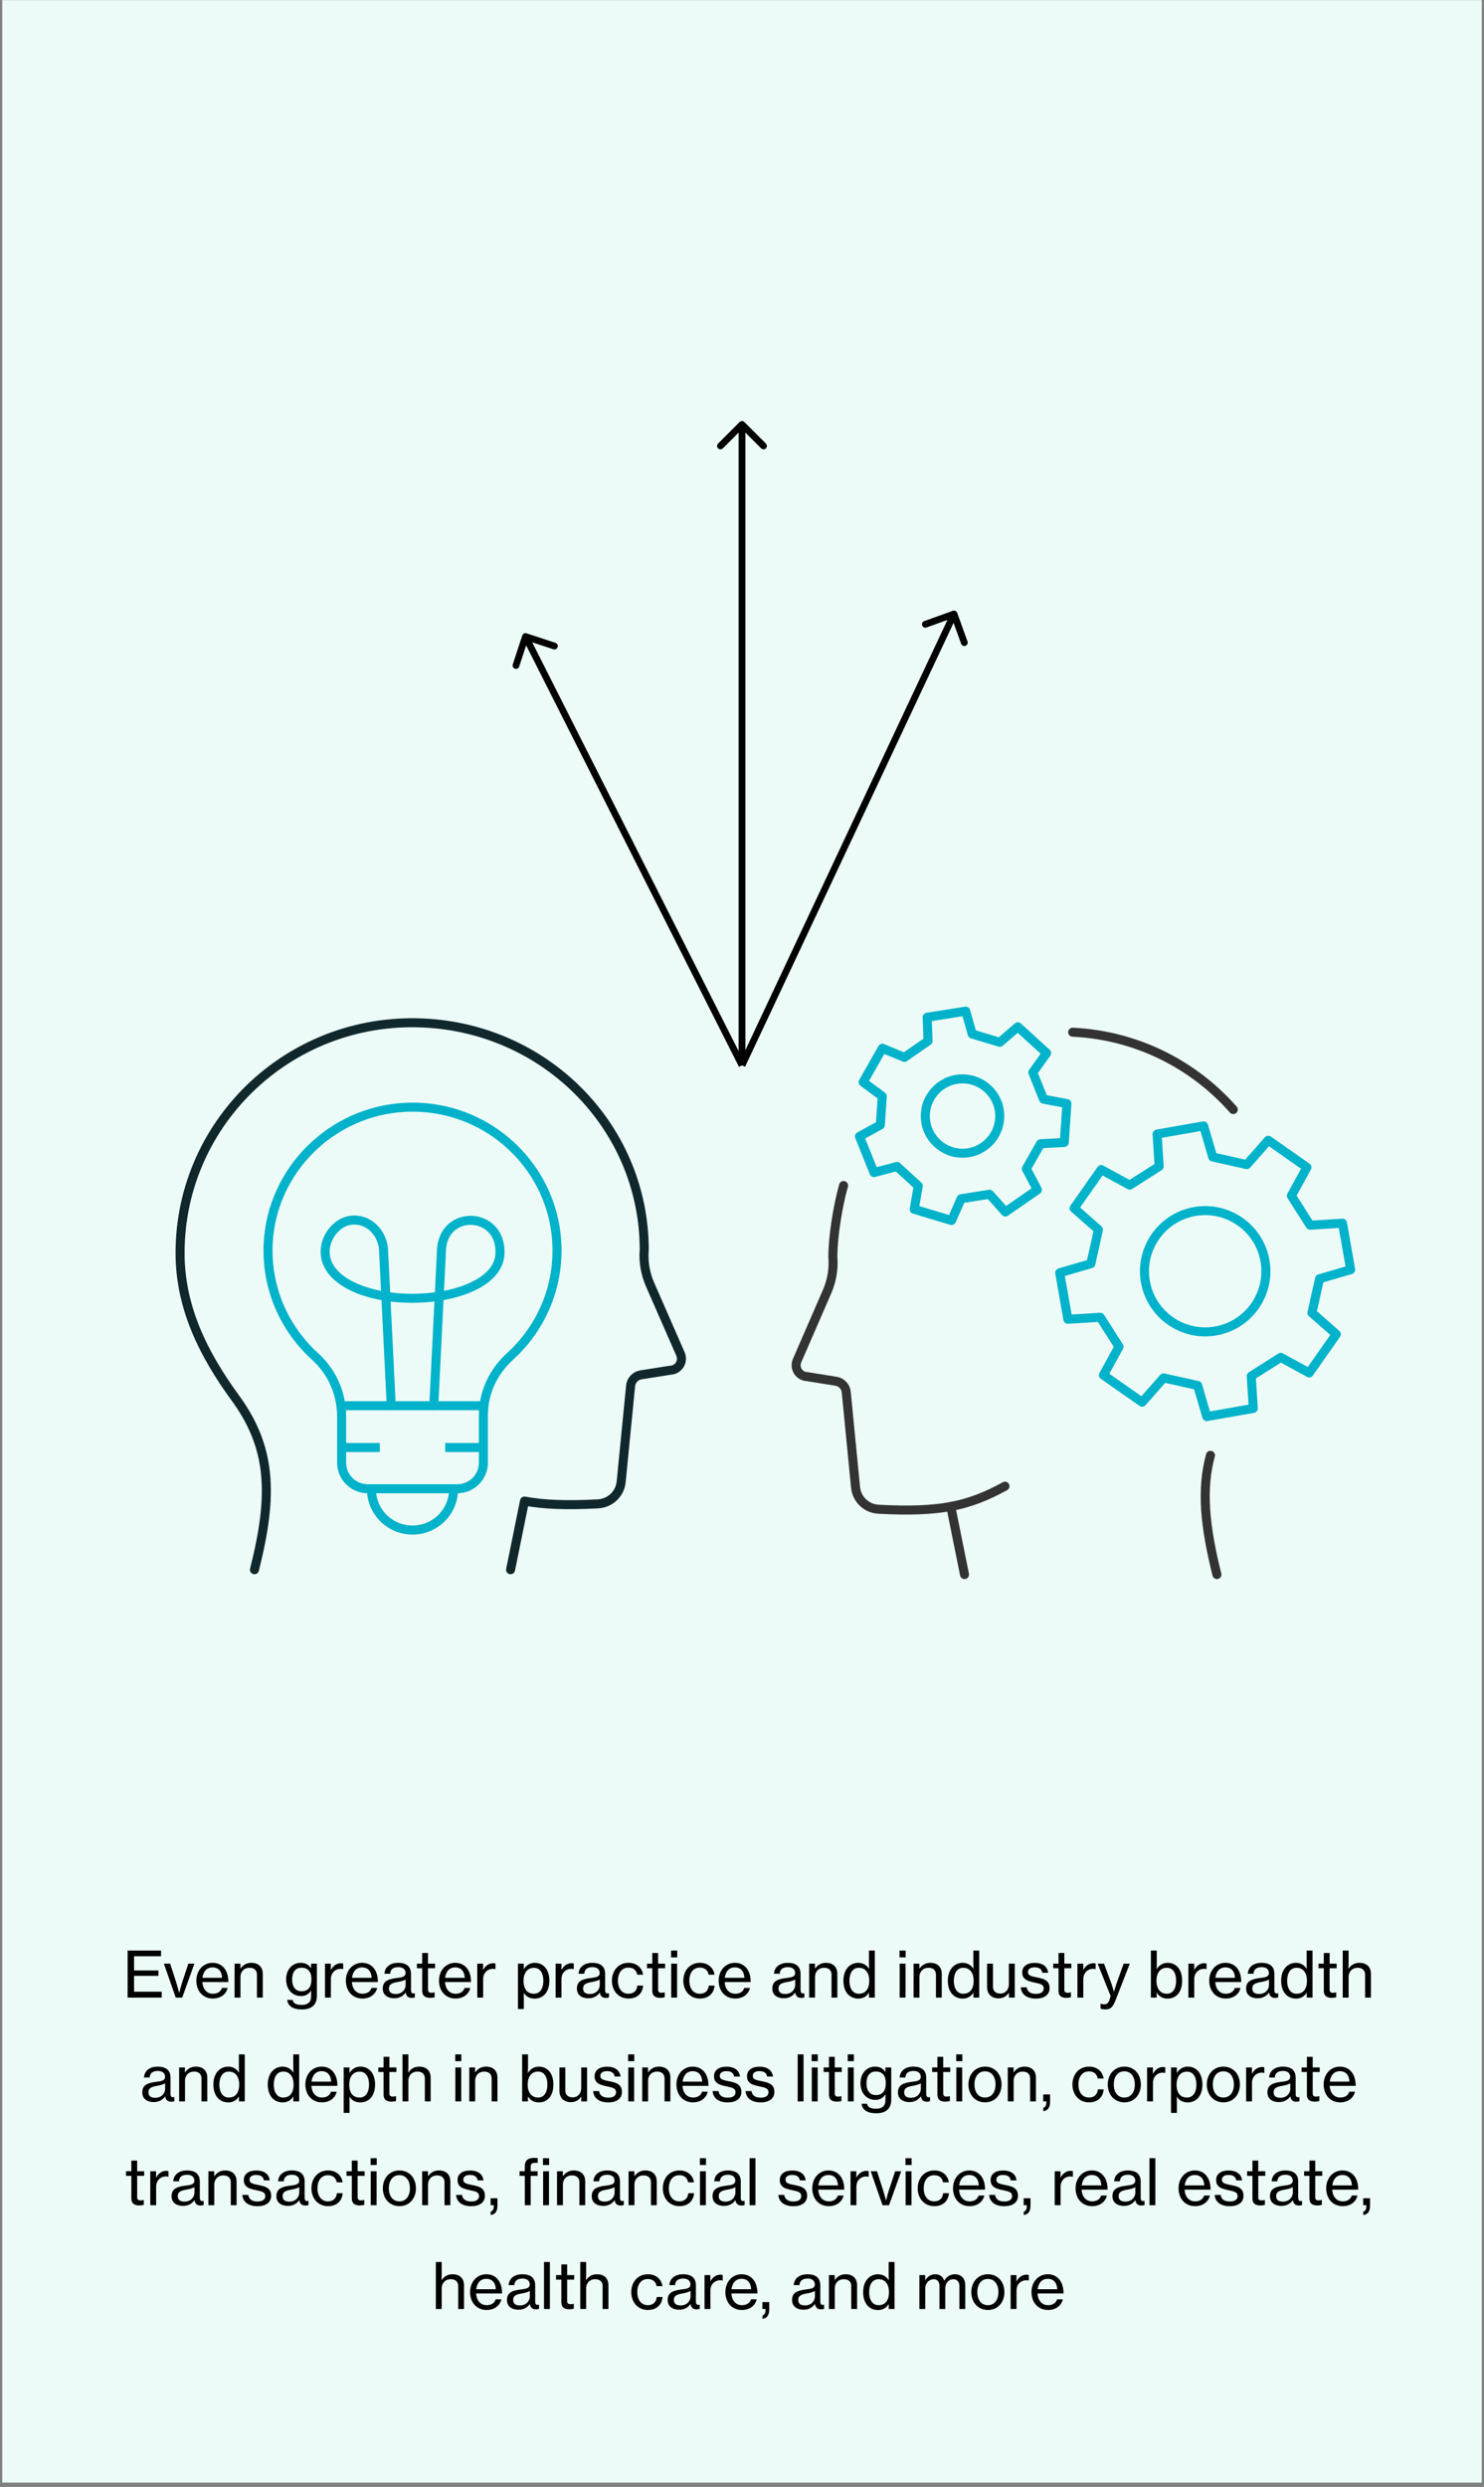 <svg width="329" height="551" viewBox="0 0 329 551" fill="none" xmlns="http://www.w3.org/2000/svg">
<rect x="0" y="0" width="329" height="551" fill="#808080" stroke="none"/>
<rect width="328" height="550" transform="translate(0.5 0.029)" fill="#ECFBF7"/>
<path d="M28.295 442.577V432.161H35.701V433.421H29.723V436.571H35.127V437.761H29.723V441.275H35.855V442.577H28.295ZM38.956 442.577L36.338 435.059H37.724L39.04 439.119C39.362 440.127 39.726 441.513 39.726 441.513H39.754C39.754 441.513 40.076 440.127 40.412 439.119L41.756 435.059H43.1L40.398 442.577H38.956ZM47.193 442.787C44.883 442.787 43.525 441.023 43.525 438.825C43.525 436.641 44.967 434.877 47.123 434.877C48.243 434.877 49.111 435.311 49.699 436.039C50.315 436.781 50.623 437.859 50.623 439.133H44.855C44.953 440.603 45.751 441.723 47.207 441.723C48.243 441.723 48.957 441.233 49.195 440.435H50.469C50.133 441.835 48.929 442.787 47.193 442.787ZM47.123 435.885C45.765 435.885 45.051 436.865 44.883 438.195H49.237C49.167 436.753 48.425 435.885 47.123 435.885ZM53.299 435.059V436.123H53.341C53.887 435.367 54.629 434.877 55.721 434.877C57.289 434.877 58.255 435.759 58.255 437.327V442.577H56.967V437.481C56.967 436.515 56.337 435.969 55.315 435.969C54.153 435.969 53.313 436.795 53.313 437.999V442.577H52.011V435.059H53.299ZM66.906 445.209C64.932 445.209 63.812 444.425 63.672 443.095H64.89C65.002 443.879 65.758 444.201 66.878 444.201C68.222 444.201 68.964 443.599 68.964 442.325V442.115C68.964 441.681 68.978 441.275 68.992 441.037H68.964C68.446 441.779 67.788 442.241 66.724 442.241C64.806 442.241 63.434 440.743 63.434 438.559C63.434 436.249 64.89 434.877 66.654 434.877C67.732 434.877 68.46 435.297 68.936 436.053H68.964V435.059H70.252V442.269C70.252 443.263 69.916 444.005 69.342 444.495C68.754 444.985 67.914 445.209 66.906 445.209ZM66.85 441.177C68.488 441.177 69.048 440.029 69.048 438.503C69.048 436.921 68.334 435.955 66.836 435.955C65.464 435.955 64.764 436.991 64.764 438.573C64.764 440.169 65.492 441.177 66.85 441.177ZM73.342 435.059V436.417H73.384C73.846 435.549 74.616 434.961 75.61 434.961C75.82 434.961 75.946 434.989 76.086 435.045V436.277H76.044C75.862 436.221 75.736 436.207 75.512 436.207C74.35 436.207 73.356 437.075 73.356 438.489V442.577H72.054V435.059H73.342ZM80.347 442.787C78.037 442.787 76.68 441.023 76.68 438.825C76.68 436.641 78.121 434.877 80.278 434.877C81.397 434.877 82.266 435.311 82.853 436.039C83.469 436.781 83.778 437.859 83.778 439.133H78.01C78.108 440.603 78.906 441.723 80.362 441.723C81.397 441.723 82.112 441.233 82.35 440.435H83.624C83.287 441.835 82.084 442.787 80.347 442.787ZM80.278 435.885C78.919 435.885 78.206 436.865 78.037 438.195H82.391C82.322 436.753 81.579 435.885 80.278 435.885ZM87.406 442.731C85.978 442.731 84.858 442.031 84.858 440.589C84.858 438.839 86.145 438.461 88.091 438.223C89.198 438.097 89.912 437.915 89.912 437.145C89.912 436.333 89.338 435.829 88.302 435.829C87.112 435.829 86.537 436.389 86.496 437.285H85.236C85.291 436.011 86.257 434.877 88.287 434.877C89.001 434.877 89.632 435.003 90.108 435.283C90.737 435.661 91.115 436.319 91.115 437.327V440.841C91.115 441.443 91.255 441.765 91.913 441.625H91.969V442.535C91.787 442.591 91.578 442.647 91.269 442.647C90.472 442.647 90.079 442.269 89.939 441.471H89.925C89.45 442.129 88.68 442.731 87.406 442.731ZM87.728 441.779C89.225 441.779 89.925 440.673 89.925 439.805V438.573C89.547 438.811 88.889 438.993 88.273 439.105C87.041 439.315 86.23 439.539 86.23 440.575C86.23 441.541 86.972 441.779 87.728 441.779ZM92.428 436.067V435.059H93.604V432.693H94.892V435.059H96.446V436.067H94.892V440.813C94.892 441.359 95.186 441.513 95.662 441.513C95.886 441.513 96.18 441.457 96.32 441.415H96.362V442.507C96.012 442.591 95.648 442.633 95.312 442.633C94.304 442.619 93.604 442.213 93.604 441.107V436.067H92.428ZM100.992 442.787C98.682 442.787 97.324 441.023 97.324 438.825C97.324 436.641 98.766 434.877 100.922 434.877C102.042 434.877 102.91 435.311 103.498 436.039C104.114 436.781 104.422 437.859 104.422 439.133H98.654C98.752 440.603 99.55 441.723 101.006 441.723C102.042 441.723 102.756 441.233 102.994 440.435H104.268C103.932 441.835 102.728 442.787 100.992 442.787ZM100.922 435.885C99.564 435.885 98.85 436.865 98.682 438.195H103.036C102.966 436.753 102.224 435.885 100.922 435.885ZM107.098 435.059V436.417H107.14C107.602 435.549 108.372 434.961 109.366 434.961C109.576 434.961 109.702 434.989 109.842 435.045V436.277H109.8C109.618 436.221 109.492 436.207 109.268 436.207C108.106 436.207 107.112 437.075 107.112 438.489V442.577H105.81V435.059H107.098ZM114.834 445.125V435.059H116.122V436.235H116.164C116.724 435.381 117.48 434.877 118.558 434.877C120.476 434.877 121.792 436.361 121.792 438.839C121.792 441.247 120.546 442.801 118.516 442.801C117.494 442.801 116.668 442.381 116.15 441.583H116.108C116.122 441.849 116.136 442.269 116.136 442.843V445.125H114.834ZM118.376 441.723C119.762 441.723 120.462 440.505 120.462 438.867C120.462 437.215 119.776 435.983 118.39 435.983C116.794 435.983 116.066 437.271 116.066 438.867C116.066 440.449 116.71 441.723 118.376 441.723ZM124.461 435.059V436.417H124.503C124.965 435.549 125.735 434.961 126.729 434.961C126.939 434.961 127.065 434.989 127.205 435.045V436.277H127.163C126.981 436.221 126.855 436.207 126.631 436.207C125.469 436.207 124.475 437.075 124.475 438.489V442.577H123.173V435.059H124.461ZM130.445 442.731C129.017 442.731 127.897 442.031 127.897 440.589C127.897 438.839 129.185 438.461 131.131 438.223C132.237 438.097 132.951 437.915 132.951 437.145C132.951 436.333 132.377 435.829 131.341 435.829C130.151 435.829 129.577 436.389 129.535 437.285H128.275C128.331 436.011 129.297 434.877 131.327 434.877C132.041 434.877 132.671 435.003 133.147 435.283C133.777 435.661 134.155 436.319 134.155 437.327V440.841C134.155 441.443 134.295 441.765 134.953 441.625H135.009V442.535C134.827 442.591 134.617 442.647 134.309 442.647C133.511 442.647 133.119 442.269 132.979 441.471H132.965C132.489 442.129 131.719 442.731 130.445 442.731ZM130.767 441.779C132.265 441.779 132.965 440.673 132.965 439.805V438.573C132.587 438.811 131.929 438.993 131.313 439.105C130.081 439.315 129.269 439.539 129.269 440.575C129.269 441.541 130.011 441.779 130.767 441.779ZM139.328 442.787C137.074 442.787 135.66 441.023 135.66 438.825C135.66 436.641 137.074 434.877 139.328 434.877C141.134 434.877 142.31 435.899 142.576 437.509H141.274C141.092 436.529 140.42 435.927 139.328 435.927C137.788 435.927 136.99 437.201 136.99 438.825C136.99 440.449 137.788 441.723 139.328 441.723C140.504 441.723 141.204 441.037 141.302 439.917H142.59C142.422 441.709 141.232 442.787 139.328 442.787ZM143.438 436.067V435.059H144.614V432.693H145.902V435.059H147.456V436.067H145.902V440.813C145.902 441.359 146.196 441.513 146.672 441.513C146.896 441.513 147.19 441.457 147.33 441.415H147.372V442.507C147.022 442.591 146.658 442.633 146.322 442.633C145.314 442.619 144.614 442.213 144.614 441.107V436.067H143.438ZM148.78 433.673V432.161H150.138V433.673H148.78ZM148.808 442.577V435.059H150.11V442.577H148.808ZM155.16 442.787C152.906 442.787 151.492 441.023 151.492 438.825C151.492 436.641 152.906 434.877 155.16 434.877C156.966 434.877 158.142 435.899 158.408 437.509H157.106C156.924 436.529 156.252 435.927 155.16 435.927C153.62 435.927 152.822 437.201 152.822 438.825C152.822 440.449 153.62 441.723 155.16 441.723C156.336 441.723 157.036 441.037 157.134 439.917H158.422C158.254 441.709 157.064 442.787 155.16 442.787ZM162.994 442.787C160.684 442.787 159.326 441.023 159.326 438.825C159.326 436.641 160.768 434.877 162.924 434.877C164.044 434.877 164.912 435.311 165.5 436.039C166.116 436.781 166.424 437.859 166.424 439.133H160.656C160.754 440.603 161.552 441.723 163.008 441.723C164.044 441.723 164.758 441.233 164.996 440.435H166.27C165.934 441.835 164.73 442.787 162.994 442.787ZM162.924 435.885C161.566 435.885 160.852 436.865 160.684 438.195H165.038C164.968 436.753 164.226 435.885 162.924 435.885ZM173.771 442.731C172.343 442.731 171.223 442.031 171.223 440.589C171.223 438.839 172.511 438.461 174.457 438.223C175.563 438.097 176.277 437.915 176.277 437.145C176.277 436.333 175.703 435.829 174.667 435.829C173.477 435.829 172.903 436.389 172.861 437.285H171.601C171.657 436.011 172.623 434.877 174.653 434.877C175.367 434.877 175.997 435.003 176.473 435.283C177.103 435.661 177.481 436.319 177.481 437.327V440.841C177.481 441.443 177.621 441.765 178.279 441.625H178.335V442.535C178.153 442.591 177.943 442.647 177.635 442.647C176.837 442.647 176.445 442.269 176.305 441.471H176.291C175.815 442.129 175.045 442.731 173.771 442.731ZM174.093 441.779C175.591 441.779 176.291 440.673 176.291 439.805V438.573C175.913 438.811 175.255 438.993 174.639 439.105C173.407 439.315 172.595 439.539 172.595 440.575C172.595 441.541 173.337 441.779 174.093 441.779ZM180.68 435.059V436.123H180.722C181.268 435.367 182.01 434.877 183.102 434.877C184.67 434.877 185.636 435.759 185.636 437.327V442.577H184.348V437.481C184.348 436.515 183.718 435.969 182.696 435.969C181.534 435.969 180.694 436.795 180.694 437.999V442.577H179.392V435.059H180.68ZM190.302 442.801C188.272 442.801 186.984 441.261 186.984 438.839C186.984 436.361 188.412 434.877 190.274 434.877C191.338 434.877 192.178 435.409 192.654 436.207H192.682C192.654 435.871 192.64 435.325 192.64 434.821V432.161H193.942V442.577H192.654V441.499H192.626C192.15 442.311 191.352 442.801 190.302 442.801ZM190.4 441.723C192.01 441.723 192.71 440.505 192.71 438.853C192.71 437.159 191.912 435.969 190.4 435.969C189.014 435.969 188.314 437.201 188.314 438.853C188.314 440.505 189.014 441.723 190.4 441.723ZM199.421 433.673V432.161H200.779V433.673H199.421ZM199.449 442.577V435.059H200.751V442.577H199.449ZM203.827 435.059V436.123H203.869C204.415 435.367 205.157 434.877 206.249 434.877C207.817 434.877 208.783 435.759 208.783 437.327V442.577H207.495V437.481C207.495 436.515 206.865 435.969 205.843 435.969C204.681 435.969 203.841 436.795 203.841 437.999V442.577H202.539V435.059H203.827ZM213.449 442.801C211.419 442.801 210.131 441.261 210.131 438.839C210.131 436.361 211.559 434.877 213.421 434.877C214.485 434.877 215.325 435.409 215.801 436.207H215.829C215.801 435.871 215.787 435.325 215.787 434.821V432.161H217.089V442.577H215.801V441.499H215.773C215.297 442.311 214.499 442.801 213.449 442.801ZM213.547 441.723C215.157 441.723 215.857 440.505 215.857 438.853C215.857 437.159 215.059 435.969 213.547 435.969C212.161 435.969 211.461 437.201 211.461 438.853C211.461 440.505 212.161 441.723 213.547 441.723ZM224.966 442.577H223.678V441.527H223.65C223.118 442.269 222.46 442.745 221.382 442.745C219.828 442.745 218.834 441.807 218.834 440.239V435.059H220.136V440.169C220.136 441.121 220.738 441.681 221.774 441.681C222.922 441.681 223.664 440.799 223.664 439.637V435.059H224.966V442.577ZM229.663 442.801C227.591 442.801 226.415 441.821 226.303 440.295H227.619C227.773 441.387 228.613 441.751 229.691 441.751C230.881 441.751 231.385 441.233 231.385 440.561C231.385 439.735 230.755 439.525 229.425 439.259C227.955 438.951 226.625 438.643 226.625 436.991C226.625 435.703 227.633 434.891 229.383 434.891C231.273 434.891 232.211 435.773 232.379 437.075H231.077C230.965 436.305 230.433 435.871 229.355 435.871C228.333 435.871 227.899 436.347 227.899 436.921C227.899 437.705 228.627 437.859 229.901 438.111C231.399 438.405 232.687 438.741 232.687 440.491C232.687 442.017 231.427 442.801 229.663 442.801ZM233.495 436.067V435.059H234.671V432.693H235.959V435.059H237.513V436.067H235.959V440.813C235.959 441.359 236.253 441.513 236.729 441.513C236.953 441.513 237.247 441.457 237.387 441.415H237.429V442.507C237.079 442.591 236.715 442.633 236.379 442.633C235.371 442.619 234.671 442.213 234.671 441.107V436.067H233.495ZM240.153 435.059V436.417H240.195C240.657 435.549 241.427 434.961 242.421 434.961C242.631 434.961 242.757 434.989 242.897 435.045V436.277H242.855C242.673 436.221 242.547 436.207 242.323 436.207C241.161 436.207 240.167 437.075 240.167 438.489V442.577H238.865V435.059H240.153ZM245.093 445.195C244.673 445.195 244.197 445.125 243.987 445.041V443.921H244.043C244.183 444.005 244.505 444.061 244.827 444.061C245.345 444.061 245.681 443.865 245.947 443.151C245.947 443.123 246.241 442.283 246.213 442.199L243.343 435.059H244.757L246.311 439.231C246.619 440.085 246.941 441.261 246.941 441.261H246.969C246.969 441.261 247.319 440.071 247.613 439.231L249.111 435.059H250.469L247.277 443.263C246.661 444.845 246.059 445.195 245.093 445.195ZM258.83 442.801C257.822 442.801 256.968 442.353 256.478 441.513H256.436V442.577H255.148V432.161H256.45V434.821C256.45 435.395 256.422 435.927 256.408 436.249H256.45C256.94 435.451 257.78 434.877 258.872 434.877C260.776 434.877 262.078 436.361 262.078 438.839C262.078 441.261 260.86 442.801 258.83 442.801ZM258.69 441.723C260.076 441.723 260.748 440.505 260.748 438.853C260.748 437.201 260.076 435.969 258.704 435.969C257.108 435.969 256.38 437.257 256.38 438.853C256.38 440.491 257.15 441.723 258.69 441.723ZM264.748 435.059V436.417H264.79C265.252 435.549 266.022 434.961 267.016 434.961C267.226 434.961 267.352 434.989 267.492 435.045V436.277H267.45C267.268 436.221 267.142 436.207 266.918 436.207C265.756 436.207 264.762 437.075 264.762 438.489V442.577H263.46V435.059H264.748ZM271.754 442.787C269.444 442.787 268.086 441.023 268.086 438.825C268.086 436.641 269.528 434.877 271.684 434.877C272.804 434.877 273.672 435.311 274.26 436.039C274.876 436.781 275.184 437.859 275.184 439.133H269.416C269.514 440.603 270.312 441.723 271.768 441.723C272.804 441.723 273.518 441.233 273.756 440.435H275.03C274.694 441.835 273.49 442.787 271.754 442.787ZM271.684 435.885C270.326 435.885 269.612 436.865 269.444 438.195H273.798C273.728 436.753 272.986 435.885 271.684 435.885ZM278.812 442.731C277.384 442.731 276.264 442.031 276.264 440.589C276.264 438.839 277.552 438.461 279.498 438.223C280.604 438.097 281.318 437.915 281.318 437.145C281.318 436.333 280.744 435.829 279.708 435.829C278.518 435.829 277.944 436.389 277.902 437.285H276.642C276.698 436.011 277.664 434.877 279.694 434.877C280.408 434.877 281.038 435.003 281.514 435.283C282.144 435.661 282.522 436.319 282.522 437.327V440.841C282.522 441.443 282.662 441.765 283.32 441.625H283.376V442.535C283.194 442.591 282.984 442.647 282.676 442.647C281.878 442.647 281.486 442.269 281.346 441.471H281.332C280.856 442.129 280.086 442.731 278.812 442.731ZM279.134 441.779C280.632 441.779 281.332 440.673 281.332 439.805V438.573C280.954 438.811 280.296 438.993 279.68 439.105C278.448 439.315 277.636 439.539 277.636 440.575C277.636 441.541 278.378 441.779 279.134 441.779ZM287.345 442.801C285.315 442.801 284.027 441.261 284.027 438.839C284.027 436.361 285.455 434.877 287.317 434.877C288.381 434.877 289.221 435.409 289.697 436.207H289.725C289.697 435.871 289.683 435.325 289.683 434.821V432.161H290.985V442.577H289.697V441.499H289.669C289.193 442.311 288.395 442.801 287.345 442.801ZM287.443 441.723C289.053 441.723 289.753 440.505 289.753 438.853C289.753 437.159 288.955 435.969 287.443 435.969C286.057 435.969 285.357 437.201 285.357 438.853C285.357 440.505 286.057 441.723 287.443 441.723ZM292.311 436.067V435.059H293.487V432.693H294.775V435.059H296.329V436.067H294.775V440.813C294.775 441.359 295.069 441.513 295.545 441.513C295.769 441.513 296.063 441.457 296.203 441.415H296.245V442.507C295.895 442.591 295.531 442.633 295.195 442.633C294.187 442.619 293.487 442.213 293.487 441.107V436.067H292.311ZM298.983 434.891C298.983 435.269 298.955 435.787 298.941 436.151H298.983C299.543 435.353 300.299 434.877 301.391 434.877C302.959 434.877 303.925 435.759 303.925 437.327V442.577H302.637V437.481C302.637 436.515 302.007 435.969 300.985 435.969C299.823 435.969 298.983 436.795 298.983 437.999V442.577H297.681V432.161H298.983V434.891ZM34.092 465.731C32.664 465.731 31.544 465.031 31.544 463.589C31.544 461.839 32.832 461.461 34.778 461.223C35.884 461.097 36.598 460.915 36.598 460.145C36.598 459.333 36.024 458.829 34.988 458.829C33.798 458.829 33.224 459.389 33.182 460.285H31.922C31.978 459.011 32.944 457.877 34.974 457.877C35.688 457.877 36.318 458.003 36.794 458.283C37.424 458.661 37.802 459.319 37.802 460.327V463.841C37.802 464.443 37.942 464.765 38.6 464.625H38.656V465.535C38.474 465.591 38.264 465.647 37.956 465.647C37.158 465.647 36.766 465.269 36.626 464.471H36.612C36.136 465.129 35.366 465.731 34.092 465.731ZM34.414 464.779C35.912 464.779 36.612 463.673 36.612 462.805V461.573C36.234 461.811 35.576 461.993 34.96 462.105C33.728 462.315 32.916 462.539 32.916 463.575C32.916 464.541 33.658 464.779 34.414 464.779ZM41.001 458.059V459.123H41.043C41.589 458.367 42.331 457.877 43.423 457.877C44.991 457.877 45.957 458.759 45.957 460.327V465.577H44.669V460.481C44.669 459.515 44.039 458.969 43.017 458.969C41.855 458.969 41.015 459.795 41.015 460.999V465.577H39.713V458.059H41.001ZM50.623 465.801C48.593 465.801 47.305 464.261 47.305 461.839C47.305 459.361 48.733 457.877 50.595 457.877C51.659 457.877 52.499 458.409 52.975 459.207H53.003C52.975 458.871 52.961 458.325 52.961 457.821V455.161H54.263V465.577H52.975V464.499H52.947C52.471 465.311 51.673 465.801 50.623 465.801ZM50.721 464.723C52.331 464.723 53.031 463.505 53.031 461.853C53.031 460.159 52.233 458.969 50.721 458.969C49.335 458.969 48.635 460.201 48.635 461.853C48.635 463.505 49.335 464.723 50.721 464.723ZM62.682 465.801C60.652 465.801 59.364 464.261 59.364 461.839C59.364 459.361 60.792 457.877 62.654 457.877C63.718 457.877 64.558 458.409 65.034 459.207H65.062C65.034 458.871 65.02 458.325 65.02 457.821V455.161H66.322V465.577H65.034V464.499H65.006C64.53 465.311 63.732 465.801 62.682 465.801ZM62.78 464.723C64.39 464.723 65.09 463.505 65.09 461.853C65.09 460.159 64.292 458.969 62.78 458.969C61.394 458.969 60.694 460.201 60.694 461.853C60.694 463.505 61.394 464.723 62.78 464.723ZM71.372 465.787C69.062 465.787 67.704 464.023 67.704 461.825C67.704 459.641 69.146 457.877 71.302 457.877C72.422 457.877 73.29 458.311 73.878 459.039C74.494 459.781 74.802 460.859 74.802 462.133H69.034C69.132 463.603 69.93 464.723 71.386 464.723C72.422 464.723 73.136 464.233 73.374 463.435H74.648C74.312 464.835 73.108 465.787 71.372 465.787ZM71.302 458.885C69.944 458.885 69.23 459.865 69.062 461.195H73.416C73.346 459.753 72.604 458.885 71.302 458.885ZM76.19 468.125V458.059H77.478V459.235H77.52C78.08 458.381 78.836 457.877 79.914 457.877C81.832 457.877 83.148 459.361 83.148 461.839C83.148 464.247 81.902 465.801 79.872 465.801C78.85 465.801 78.024 465.381 77.506 464.583H77.464C77.478 464.849 77.492 465.269 77.492 465.843V468.125H76.19ZM79.732 464.723C81.118 464.723 81.818 463.505 81.818 461.867C81.818 460.215 81.132 458.983 79.746 458.983C78.15 458.983 77.422 460.271 77.422 461.867C77.422 463.449 78.066 464.723 79.732 464.723ZM83.863 459.067V458.059H85.039V455.693H86.327V458.059H87.881V459.067H86.327V463.813C86.327 464.359 86.621 464.513 87.097 464.513C87.321 464.513 87.615 464.457 87.755 464.415H87.797V465.507C87.447 465.591 87.083 465.633 86.747 465.633C85.739 465.619 85.039 465.213 85.039 464.107V459.067H83.863ZM90.535 457.891C90.535 458.269 90.507 458.787 90.493 459.151H90.535C91.095 458.353 91.851 457.877 92.943 457.877C94.511 457.877 95.477 458.759 95.477 460.327V465.577H94.189V460.481C94.189 459.515 93.559 458.969 92.537 458.969C91.375 458.969 90.535 459.795 90.535 460.999V465.577H89.233V455.161H90.535V457.891ZM100.922 456.673V455.161H102.28V456.673H100.922ZM100.95 465.577V458.059H102.252V465.577H100.95ZM105.328 458.059V459.123H105.37C105.916 458.367 106.658 457.877 107.75 457.877C109.318 457.877 110.284 458.759 110.284 460.327V465.577H108.996V460.481C108.996 459.515 108.366 458.969 107.344 458.969C106.182 458.969 105.342 459.795 105.342 460.999V465.577H104.04V458.059H105.328ZM119.438 465.801C118.43 465.801 117.576 465.353 117.086 464.513H117.044V465.577H115.756V455.161H117.058V457.821C117.058 458.395 117.03 458.927 117.016 459.249H117.058C117.548 458.451 118.388 457.877 119.48 457.877C121.384 457.877 122.686 459.361 122.686 461.839C122.686 464.261 121.468 465.801 119.438 465.801ZM119.298 464.723C120.684 464.723 121.356 463.505 121.356 461.853C121.356 460.201 120.684 458.969 119.312 458.969C117.716 458.969 116.988 460.257 116.988 461.853C116.988 463.491 117.758 464.723 119.298 464.723ZM130.159 465.577H128.871V464.527H128.843C128.311 465.269 127.653 465.745 126.575 465.745C125.021 465.745 124.027 464.807 124.027 463.239V458.059H125.329V463.169C125.329 464.121 125.931 464.681 126.967 464.681C128.115 464.681 128.857 463.799 128.857 462.637V458.059H130.159V465.577ZM134.855 465.801C132.783 465.801 131.607 464.821 131.495 463.295H132.811C132.965 464.387 133.805 464.751 134.883 464.751C136.073 464.751 136.577 464.233 136.577 463.561C136.577 462.735 135.947 462.525 134.617 462.259C133.147 461.951 131.817 461.643 131.817 459.991C131.817 458.703 132.825 457.891 134.575 457.891C136.465 457.891 137.403 458.773 137.571 460.075H136.269C136.157 459.305 135.625 458.871 134.547 458.871C133.525 458.871 133.091 459.347 133.091 459.921C133.091 460.705 133.819 460.859 135.093 461.111C136.591 461.405 137.879 461.741 137.879 463.491C137.879 465.017 136.619 465.801 134.855 465.801ZM139.258 456.673V455.161H140.616V456.673H139.258ZM139.286 465.577V458.059H140.588V465.577H139.286ZM143.663 458.059V459.123H143.705C144.251 458.367 144.993 457.877 146.085 457.877C147.653 457.877 148.619 458.759 148.619 460.327V465.577H147.331V460.481C147.331 459.515 146.701 458.969 145.679 458.969C144.517 458.969 143.677 459.795 143.677 460.999V465.577H142.375V458.059H143.663ZM153.636 465.787C151.326 465.787 149.968 464.023 149.968 461.825C149.968 459.641 151.41 457.877 153.566 457.877C154.686 457.877 155.554 458.311 156.142 459.039C156.758 459.781 157.066 460.859 157.066 462.133H151.298C151.396 463.603 152.194 464.723 153.65 464.723C154.686 464.723 155.4 464.233 155.638 463.435H156.912C156.576 464.835 155.372 465.787 153.636 465.787ZM153.566 458.885C152.208 458.885 151.494 459.865 151.326 461.195H155.68C155.61 459.753 154.868 458.885 153.566 458.885ZM161.338 465.801C159.266 465.801 158.09 464.821 157.978 463.295H159.294C159.448 464.387 160.288 464.751 161.366 464.751C162.556 464.751 163.06 464.233 163.06 463.561C163.06 462.735 162.43 462.525 161.1 462.259C159.63 461.951 158.3 461.643 158.3 459.991C158.3 458.703 159.308 457.891 161.058 457.891C162.948 457.891 163.886 458.773 164.054 460.075H162.752C162.64 459.305 162.108 458.871 161.03 458.871C160.008 458.871 159.574 459.347 159.574 459.921C159.574 460.705 160.302 460.859 161.576 461.111C163.074 461.405 164.362 461.741 164.362 463.491C164.362 465.017 163.102 465.801 161.338 465.801ZM168.652 465.801C166.58 465.801 165.404 464.821 165.292 463.295H166.608C166.762 464.387 167.602 464.751 168.68 464.751C169.87 464.751 170.374 464.233 170.374 463.561C170.374 462.735 169.744 462.525 168.414 462.259C166.944 461.951 165.614 461.643 165.614 459.991C165.614 458.703 166.622 457.891 168.372 457.891C170.262 457.891 171.2 458.773 171.368 460.075H170.066C169.954 459.305 169.422 458.871 168.344 458.871C167.322 458.871 166.888 459.347 166.888 459.921C166.888 460.705 167.616 460.859 168.89 461.111C170.388 461.405 171.676 461.741 171.676 463.491C171.676 465.017 170.416 465.801 168.652 465.801ZM176.843 465.577V455.161H178.145V465.577H176.843ZM179.945 456.673V455.161H181.303V456.673H179.945ZM179.973 465.577V458.059H181.275V465.577H179.973ZM182.601 459.067V458.059H183.777V455.693H185.065V458.059H186.619V459.067H185.065V463.813C185.065 464.359 185.359 464.513 185.835 464.513C186.059 464.513 186.353 464.457 186.493 464.415H186.535V465.507C186.185 465.591 185.821 465.633 185.485 465.633C184.477 465.619 183.777 465.213 183.777 464.107V459.067H182.601ZM187.943 456.673V455.161H189.301V456.673H187.943ZM187.971 465.577V458.059H189.273V465.577H187.971ZM194.239 468.209C192.265 468.209 191.145 467.425 191.005 466.095H192.223C192.335 466.879 193.091 467.201 194.211 467.201C195.555 467.201 196.297 466.599 196.297 465.325V465.115C196.297 464.681 196.311 464.275 196.325 464.037H196.297C195.779 464.779 195.121 465.241 194.057 465.241C192.139 465.241 190.767 463.743 190.767 461.559C190.767 459.249 192.223 457.877 193.987 457.877C195.065 457.877 195.793 458.297 196.269 459.053H196.297V458.059H197.585V465.269C197.585 466.263 197.249 467.005 196.675 467.495C196.087 467.985 195.247 468.209 194.239 468.209ZM194.183 464.177C195.821 464.177 196.381 463.029 196.381 461.503C196.381 459.921 195.667 458.955 194.169 458.955C192.797 458.955 192.097 459.991 192.097 461.573C192.097 463.169 192.825 464.177 194.183 464.177ZM201.627 465.731C200.199 465.731 199.079 465.031 199.079 463.589C199.079 461.839 200.367 461.461 202.313 461.223C203.419 461.097 204.133 460.915 204.133 460.145C204.133 459.333 203.559 458.829 202.523 458.829C201.333 458.829 200.759 459.389 200.717 460.285H199.457C199.513 459.011 200.479 457.877 202.509 457.877C203.223 457.877 203.853 458.003 204.329 458.283C204.959 458.661 205.337 459.319 205.337 460.327V463.841C205.337 464.443 205.477 464.765 206.135 464.625H206.191V465.535C206.009 465.591 205.799 465.647 205.491 465.647C204.693 465.647 204.301 465.269 204.161 464.471H204.147C203.671 465.129 202.901 465.731 201.627 465.731ZM201.949 464.779C203.447 464.779 204.147 463.673 204.147 462.805V461.573C203.769 461.811 203.111 461.993 202.495 462.105C201.263 462.315 200.451 462.539 200.451 463.575C200.451 464.541 201.193 464.779 201.949 464.779ZM206.65 459.067V458.059H207.826V455.693H209.114V458.059H210.668V459.067H209.114V463.813C209.114 464.359 209.408 464.513 209.884 464.513C210.108 464.513 210.402 464.457 210.542 464.415H210.584V465.507C210.234 465.591 209.87 465.633 209.534 465.633C208.526 465.619 207.826 465.213 207.826 464.107V459.067H206.65ZM211.992 456.673V455.161H213.35V456.673H211.992ZM212.02 465.577V458.059H213.322V465.577H212.02ZM218.386 465.787C216.118 465.787 214.704 464.023 214.704 461.825C214.704 459.641 216.118 457.877 218.386 457.877C220.654 457.877 222.04 459.641 222.04 461.825C222.04 464.023 220.654 465.787 218.386 465.787ZM218.372 464.723C219.912 464.723 220.71 463.449 220.71 461.825C220.71 460.201 219.912 458.913 218.372 458.913C216.832 458.913 216.034 460.201 216.034 461.825C216.034 463.449 216.832 464.723 218.372 464.723ZM224.71 458.059V459.123H224.752C225.298 458.367 226.04 457.877 227.132 457.877C228.7 457.877 229.666 458.759 229.666 460.327V465.577H228.378V460.481C228.378 459.515 227.748 458.969 226.726 458.969C225.564 458.969 224.724 459.795 224.724 460.999V465.577H223.422V458.059H224.71ZM231.294 467.747V467.019C231.686 466.879 231.98 466.599 231.98 465.717V465.577H231.28V464.037H232.792V465.717C232.792 466.949 232.288 467.621 231.294 467.747ZM241.423 465.787C239.169 465.787 237.755 464.023 237.755 461.825C237.755 459.641 239.169 457.877 241.423 457.877C243.229 457.877 244.405 458.899 244.671 460.509H243.369C243.187 459.529 242.515 458.927 241.423 458.927C239.883 458.927 239.085 460.201 239.085 461.825C239.085 463.449 239.883 464.723 241.423 464.723C242.599 464.723 243.299 464.037 243.397 462.917H244.685C244.517 464.709 243.327 465.787 241.423 465.787ZM249.271 465.787C247.003 465.787 245.589 464.023 245.589 461.825C245.589 459.641 247.003 457.877 249.271 457.877C251.539 457.877 252.925 459.641 252.925 461.825C252.925 464.023 251.539 465.787 249.271 465.787ZM249.257 464.723C250.797 464.723 251.595 463.449 251.595 461.825C251.595 460.201 250.797 458.913 249.257 458.913C247.717 458.913 246.919 460.201 246.919 461.825C246.919 463.449 247.717 464.723 249.257 464.723ZM255.595 458.059V459.417H255.637C256.099 458.549 256.869 457.961 257.863 457.961C258.073 457.961 258.199 457.989 258.339 458.045V459.277H258.297C258.115 459.221 257.989 459.207 257.765 459.207C256.603 459.207 255.609 460.075 255.609 461.489V465.577H254.307V458.059H255.595ZM259.612 468.125V458.059H260.9V459.235H260.942C261.502 458.381 262.258 457.877 263.336 457.877C265.254 457.877 266.57 459.361 266.57 461.839C266.57 464.247 265.324 465.801 263.294 465.801C262.272 465.801 261.446 465.381 260.928 464.583H260.886C260.9 464.849 260.914 465.269 260.914 465.843V468.125H259.612ZM263.154 464.723C264.54 464.723 265.24 463.505 265.24 461.867C265.24 460.215 264.554 458.983 263.168 458.983C261.572 458.983 260.844 460.271 260.844 461.867C260.844 463.449 261.488 464.723 263.154 464.723ZM271.228 465.787C268.96 465.787 267.546 464.023 267.546 461.825C267.546 459.641 268.96 457.877 271.228 457.877C273.496 457.877 274.882 459.641 274.882 461.825C274.882 464.023 273.496 465.787 271.228 465.787ZM271.214 464.723C272.754 464.723 273.552 463.449 273.552 461.825C273.552 460.201 272.754 458.913 271.214 458.913C269.674 458.913 268.876 460.201 268.876 461.825C268.876 463.449 269.674 464.723 271.214 464.723ZM277.552 458.059V459.417H277.594C278.056 458.549 278.826 457.961 279.82 457.961C280.03 457.961 280.156 457.989 280.296 458.045V459.277H280.254C280.072 459.221 279.946 459.207 279.722 459.207C278.56 459.207 277.566 460.075 277.566 461.489V465.577H276.264V458.059H277.552ZM283.535 465.731C282.107 465.731 280.987 465.031 280.987 463.589C280.987 461.839 282.275 461.461 284.221 461.223C285.327 461.097 286.041 460.915 286.041 460.145C286.041 459.333 285.467 458.829 284.431 458.829C283.241 458.829 282.667 459.389 282.625 460.285H281.365C281.421 459.011 282.387 457.877 284.417 457.877C285.131 457.877 285.761 458.003 286.237 458.283C286.867 458.661 287.245 459.319 287.245 460.327V463.841C287.245 464.443 287.385 464.765 288.043 464.625H288.099V465.535C287.917 465.591 287.707 465.647 287.399 465.647C286.601 465.647 286.209 465.269 286.069 464.471H286.055C285.579 465.129 284.809 465.731 283.535 465.731ZM283.857 464.779C285.355 464.779 286.055 463.673 286.055 462.805V461.573C285.677 461.811 285.019 461.993 284.403 462.105C283.171 462.315 282.359 462.539 282.359 463.575C282.359 464.541 283.101 464.779 283.857 464.779ZM288.558 459.067V458.059H289.734V455.693H291.022V458.059H292.576V459.067H291.022V463.813C291.022 464.359 291.316 464.513 291.792 464.513C292.016 464.513 292.31 464.457 292.45 464.415H292.492V465.507C292.142 465.591 291.778 465.633 291.442 465.633C290.434 465.619 289.734 465.213 289.734 464.107V459.067H288.558ZM297.122 465.787C294.812 465.787 293.454 464.023 293.454 461.825C293.454 459.641 294.896 457.877 297.052 457.877C298.172 457.877 299.04 458.311 299.628 459.039C300.244 459.781 300.552 460.859 300.552 462.133H294.784C294.882 463.603 295.68 464.723 297.136 464.723C298.172 464.723 298.886 464.233 299.124 463.435H300.398C300.062 464.835 298.858 465.787 297.122 465.787ZM297.052 458.885C295.694 458.885 294.98 459.865 294.812 461.195H299.166C299.096 459.753 298.354 458.885 297.052 458.885ZM27.945 482.067V481.059H29.121V478.693H30.409V481.059H31.963V482.067H30.409V486.813C30.409 487.359 30.703 487.513 31.179 487.513C31.403 487.513 31.697 487.457 31.837 487.415H31.879V488.507C31.529 488.591 31.165 488.633 30.829 488.633C29.821 488.619 29.121 488.213 29.121 487.107V482.067H27.945ZM34.603 481.059V482.417H34.645C35.107 481.549 35.877 480.961 36.871 480.961C37.081 480.961 37.207 480.989 37.347 481.045V482.277H37.305C37.123 482.221 36.997 482.207 36.773 482.207C35.611 482.207 34.617 483.075 34.617 484.489V488.577H33.315V481.059H34.603ZM40.586 488.731C39.158 488.731 38.038 488.031 38.038 486.589C38.038 484.839 39.326 484.461 41.272 484.223C42.378 484.097 43.092 483.915 43.092 483.145C43.092 482.333 42.518 481.829 41.482 481.829C40.292 481.829 39.718 482.389 39.676 483.285H38.416C38.472 482.011 39.438 480.877 41.468 480.877C42.182 480.877 42.812 481.003 43.288 481.283C43.918 481.661 44.296 482.319 44.296 483.327V486.841C44.296 487.443 44.436 487.765 45.094 487.625H45.15V488.535C44.968 488.591 44.758 488.647 44.45 488.647C43.652 488.647 43.26 488.269 43.12 487.471H43.106C42.63 488.129 41.86 488.731 40.586 488.731ZM40.908 487.779C42.406 487.779 43.106 486.673 43.106 485.805V484.573C42.728 484.811 42.07 484.993 41.454 485.105C40.222 485.315 39.41 485.539 39.41 486.575C39.41 487.541 40.152 487.779 40.908 487.779ZM47.495 481.059V482.123H47.538C48.084 481.367 48.825 480.877 49.917 480.877C51.486 480.877 52.452 481.759 52.452 483.327V488.577H51.163V483.481C51.163 482.515 50.533 481.969 49.511 481.969C48.349 481.969 47.51 482.795 47.51 483.999V488.577H46.208V481.059H47.495ZM57.09 488.801C55.018 488.801 53.842 487.821 53.73 486.295H55.046C55.2 487.387 56.04 487.751 57.118 487.751C58.308 487.751 58.812 487.233 58.812 486.561C58.812 485.735 58.182 485.525 56.852 485.259C55.382 484.951 54.052 484.643 54.052 482.991C54.052 481.703 55.06 480.891 56.81 480.891C58.7 480.891 59.638 481.773 59.806 483.075H58.504C58.392 482.305 57.86 481.871 56.782 481.871C55.76 481.871 55.326 482.347 55.326 482.921C55.326 483.705 56.054 483.859 57.328 484.111C58.826 484.405 60.114 484.741 60.114 486.491C60.114 488.017 58.854 488.801 57.09 488.801ZM63.828 488.731C62.4 488.731 61.28 488.031 61.28 486.589C61.28 484.839 62.568 484.461 64.514 484.223C65.62 484.097 66.334 483.915 66.334 483.145C66.334 482.333 65.76 481.829 64.724 481.829C63.534 481.829 62.96 482.389 62.918 483.285H61.658C61.714 482.011 62.68 480.877 64.71 480.877C65.424 480.877 66.054 481.003 66.53 481.283C67.16 481.661 67.538 482.319 67.538 483.327V486.841C67.538 487.443 67.678 487.765 68.336 487.625H68.392V488.535C68.21 488.591 68 488.647 67.692 488.647C66.894 488.647 66.502 488.269 66.362 487.471H66.348C65.872 488.129 65.102 488.731 63.828 488.731ZM64.15 487.779C65.648 487.779 66.348 486.673 66.348 485.805V484.573C65.97 484.811 65.312 484.993 64.696 485.105C63.464 485.315 62.652 485.539 62.652 486.575C62.652 487.541 63.394 487.779 64.15 487.779ZM72.712 488.787C70.458 488.787 69.044 487.023 69.044 484.825C69.044 482.641 70.458 480.877 72.712 480.877C74.518 480.877 75.694 481.899 75.96 483.509H74.658C74.476 482.529 73.804 481.927 72.712 481.927C71.172 481.927 70.374 483.201 70.374 484.825C70.374 486.449 71.172 487.723 72.712 487.723C73.888 487.723 74.588 487.037 74.686 485.917H75.974C75.806 487.709 74.616 488.787 72.712 488.787ZM76.822 482.067V481.059H77.998V478.693H79.286V481.059H80.84V482.067H79.286V486.813C79.286 487.359 79.58 487.513 80.056 487.513C80.28 487.513 80.574 487.457 80.714 487.415H80.756V488.507C80.406 488.591 80.042 488.633 79.706 488.633C78.698 488.619 77.998 488.213 77.998 487.107V482.067H76.822ZM82.164 479.673V478.161H83.522V479.673H82.164ZM82.192 488.577V481.059H83.494V488.577H82.192ZM88.558 488.787C86.29 488.787 84.876 487.023 84.876 484.825C84.876 482.641 86.29 480.877 88.558 480.877C90.826 480.877 92.212 482.641 92.212 484.825C92.212 487.023 90.826 488.787 88.558 488.787ZM88.544 487.723C90.084 487.723 90.882 486.449 90.882 484.825C90.882 483.201 90.084 481.913 88.544 481.913C87.004 481.913 86.206 483.201 86.206 484.825C86.206 486.449 87.004 487.723 88.544 487.723ZM94.882 481.059V482.123H94.924C95.47 481.367 96.212 480.877 97.304 480.877C98.872 480.877 99.838 481.759 99.838 483.327V488.577H98.55V483.481C98.55 482.515 97.92 481.969 96.898 481.969C95.736 481.969 94.896 482.795 94.896 483.999V488.577H93.594V481.059H94.882ZM104.476 488.801C102.404 488.801 101.228 487.821 101.116 486.295H102.432C102.586 487.387 103.426 487.751 104.504 487.751C105.694 487.751 106.198 487.233 106.198 486.561C106.198 485.735 105.568 485.525 104.238 485.259C102.768 484.951 101.438 484.643 101.438 482.991C101.438 481.703 102.446 480.891 104.196 480.891C106.086 480.891 107.024 481.773 107.192 483.075H105.89C105.778 482.305 105.246 481.871 104.168 481.871C103.146 481.871 102.712 482.347 102.712 482.921C102.712 483.705 103.44 483.859 104.714 484.111C106.212 484.405 107.5 484.741 107.5 486.491C107.5 488.017 106.24 488.801 104.476 488.801ZM108.781 490.747V490.019C109.173 489.879 109.467 489.599 109.467 488.717V488.577H108.767V487.037H110.279V488.717C110.279 489.949 109.775 490.621 108.781 490.747ZM115.185 482.081V481.059H116.347V480.023C116.347 479.323 116.529 478.833 116.879 478.525C117.243 478.217 117.803 478.091 118.531 478.091C118.727 478.091 118.965 478.105 119.203 478.119V479.197C117.971 479.113 117.649 479.309 117.649 480.079V481.059H119.189V482.081H117.649V488.577H116.347V482.081H115.185ZM120.407 488.577V481.059H121.709V488.577H120.407ZM120.379 479.673V478.161H121.737V479.673H120.379ZM124.783 481.059V482.123H124.825C125.371 481.367 126.113 480.877 127.205 480.877C128.773 480.877 129.739 481.759 129.739 483.327V488.577H128.451V483.481C128.451 482.515 127.821 481.969 126.799 481.969C125.637 481.969 124.797 482.795 124.797 483.999V488.577H123.495V481.059H124.783ZM133.733 488.731C132.305 488.731 131.185 488.031 131.185 486.589C131.185 484.839 132.473 484.461 134.419 484.223C135.525 484.097 136.239 483.915 136.239 483.145C136.239 482.333 135.665 481.829 134.629 481.829C133.439 481.829 132.865 482.389 132.823 483.285H131.563C131.619 482.011 132.585 480.877 134.615 480.877C135.329 480.877 135.959 481.003 136.435 481.283C137.065 481.661 137.443 482.319 137.443 483.327V486.841C137.443 487.443 137.583 487.765 138.241 487.625H138.297V488.535C138.115 488.591 137.905 488.647 137.597 488.647C136.799 488.647 136.407 488.269 136.267 487.471H136.253C135.777 488.129 135.007 488.731 133.733 488.731ZM134.055 487.779C135.553 487.779 136.253 486.673 136.253 485.805V484.573C135.875 484.811 135.217 484.993 134.601 485.105C133.369 485.315 132.557 485.539 132.557 486.575C132.557 487.541 133.299 487.779 134.055 487.779ZM140.642 481.059V482.123H140.684C141.23 481.367 141.972 480.877 143.064 480.877C144.632 480.877 145.598 481.759 145.598 483.327V488.577H144.31V483.481C144.31 482.515 143.68 481.969 142.658 481.969C141.496 481.969 140.656 482.795 140.656 483.999V488.577H139.354V481.059H140.642ZM150.614 488.787C148.36 488.787 146.946 487.023 146.946 484.825C146.946 482.641 148.36 480.877 150.614 480.877C152.42 480.877 153.596 481.899 153.862 483.509H152.56C152.378 482.529 151.706 481.927 150.614 481.927C149.074 481.927 148.276 483.201 148.276 484.825C148.276 486.449 149.074 487.723 150.614 487.723C151.79 487.723 152.49 487.037 152.588 485.917H153.876C153.708 487.709 152.518 488.787 150.614 488.787ZM155.158 479.673V478.161H156.516V479.673H155.158ZM155.186 488.577V481.059H156.488V488.577H155.186ZM160.516 488.731C159.088 488.731 157.968 488.031 157.968 486.589C157.968 484.839 159.256 484.461 161.202 484.223C162.308 484.097 163.022 483.915 163.022 483.145C163.022 482.333 162.448 481.829 161.412 481.829C160.222 481.829 159.648 482.389 159.606 483.285H158.346C158.402 482.011 159.368 480.877 161.398 480.877C162.112 480.877 162.742 481.003 163.218 481.283C163.848 481.661 164.226 482.319 164.226 483.327V486.841C164.226 487.443 164.366 487.765 165.024 487.625H165.08V488.535C164.898 488.591 164.688 488.647 164.38 488.647C163.582 488.647 163.19 488.269 163.05 487.471H163.036C162.56 488.129 161.79 488.731 160.516 488.731ZM160.838 487.779C162.336 487.779 163.036 486.673 163.036 485.805V484.573C162.658 484.811 162 484.993 161.384 485.105C160.152 485.315 159.34 485.539 159.34 486.575C159.34 487.541 160.082 487.779 160.838 487.779ZM166.179 488.577V478.161H167.481V488.577H166.179ZM175.912 488.801C173.84 488.801 172.664 487.821 172.552 486.295H173.868C174.022 487.387 174.862 487.751 175.94 487.751C177.13 487.751 177.634 487.233 177.634 486.561C177.634 485.735 177.004 485.525 175.674 485.259C174.204 484.951 172.874 484.643 172.874 482.991C172.874 481.703 173.882 480.891 175.632 480.891C177.522 480.891 178.46 481.773 178.628 483.075H177.326C177.214 482.305 176.682 481.871 175.604 481.871C174.582 481.871 174.148 482.347 174.148 482.921C174.148 483.705 174.876 483.859 176.15 484.111C177.648 484.405 178.936 484.741 178.936 486.491C178.936 488.017 177.676 488.801 175.912 488.801ZM183.741 488.787C181.431 488.787 180.073 487.023 180.073 484.825C180.073 482.641 181.515 480.877 183.671 480.877C184.791 480.877 185.659 481.311 186.247 482.039C186.863 482.781 187.171 483.859 187.171 485.133H181.403C181.501 486.603 182.299 487.723 183.755 487.723C184.791 487.723 185.505 487.233 185.743 486.435H187.017C186.681 487.835 185.477 488.787 183.741 488.787ZM183.671 481.885C182.313 481.885 181.599 482.865 181.431 484.195H185.785C185.715 482.753 184.973 481.885 183.671 481.885ZM189.847 481.059V482.417H189.889C190.351 481.549 191.121 480.961 192.115 480.961C192.325 480.961 192.451 480.989 192.591 481.045V482.277H192.549C192.367 482.221 192.241 482.207 192.017 482.207C190.855 482.207 189.861 483.075 189.861 484.489V488.577H188.559V481.059H189.847ZM195.656 488.577L193.038 481.059H194.424L195.74 485.119C196.062 486.127 196.426 487.513 196.426 487.513H196.454C196.454 487.513 196.776 486.127 197.112 485.119L198.456 481.059H199.8L197.098 488.577H195.656ZM200.74 479.673V478.161H202.098V479.673H200.74ZM200.768 488.577V481.059H202.07V488.577H200.768ZM207.12 488.787C204.866 488.787 203.452 487.023 203.452 484.825C203.452 482.641 204.866 480.877 207.12 480.877C208.926 480.877 210.102 481.899 210.368 483.509H209.066C208.884 482.529 208.212 481.927 207.12 481.927C205.58 481.927 204.782 483.201 204.782 484.825C204.782 486.449 205.58 487.723 207.12 487.723C208.296 487.723 208.996 487.037 209.094 485.917H210.382C210.214 487.709 209.024 488.787 207.12 488.787ZM214.954 488.787C212.644 488.787 211.286 487.023 211.286 484.825C211.286 482.641 212.728 480.877 214.884 480.877C216.004 480.877 216.872 481.311 217.46 482.039C218.076 482.781 218.384 483.859 218.384 485.133H212.616C212.714 486.603 213.512 487.723 214.968 487.723C216.004 487.723 216.718 487.233 216.956 486.435H218.23C217.894 487.835 216.69 488.787 214.954 488.787ZM214.884 481.885C213.526 481.885 212.812 482.865 212.644 484.195H216.998C216.928 482.753 216.186 481.885 214.884 481.885ZM222.656 488.801C220.584 488.801 219.408 487.821 219.296 486.295H220.612C220.766 487.387 221.606 487.751 222.684 487.751C223.874 487.751 224.378 487.233 224.378 486.561C224.378 485.735 223.748 485.525 222.418 485.259C220.948 484.951 219.618 484.643 219.618 482.991C219.618 481.703 220.626 480.891 222.376 480.891C224.266 480.891 225.204 481.773 225.372 483.075H224.07C223.958 482.305 223.426 481.871 222.348 481.871C221.326 481.871 220.892 482.347 220.892 482.921C220.892 483.705 221.62 483.859 222.894 484.111C224.392 484.405 225.68 484.741 225.68 486.491C225.68 488.017 224.42 488.801 222.656 488.801ZM226.96 490.747V490.019C227.352 489.879 227.646 489.599 227.646 488.717V488.577H226.946V487.037H228.458V488.717C228.458 489.949 227.954 490.621 226.96 490.747ZM235.115 481.059V482.417H235.157C235.619 481.549 236.389 480.961 237.383 480.961C237.593 480.961 237.719 480.989 237.859 481.045V482.277H237.817C237.635 482.221 237.509 482.207 237.285 482.207C236.123 482.207 235.129 483.075 235.129 484.489V488.577H233.827V481.059H235.115ZM242.12 488.787C239.81 488.787 238.452 487.023 238.452 484.825C238.452 482.641 239.894 480.877 242.05 480.877C243.17 480.877 244.038 481.311 244.626 482.039C245.242 482.781 245.55 483.859 245.55 485.133H239.782C239.88 486.603 240.678 487.723 242.134 487.723C243.17 487.723 243.884 487.233 244.122 486.435H245.396C245.06 487.835 243.856 488.787 242.12 488.787ZM242.05 481.885C240.692 481.885 239.978 482.865 239.81 484.195H244.164C244.094 482.753 243.352 481.885 242.05 481.885ZM249.178 488.731C247.75 488.731 246.63 488.031 246.63 486.589C246.63 484.839 247.918 484.461 249.864 484.223C250.97 484.097 251.684 483.915 251.684 483.145C251.684 482.333 251.11 481.829 250.074 481.829C248.884 481.829 248.31 482.389 248.268 483.285H247.008C247.064 482.011 248.03 480.877 250.06 480.877C250.774 480.877 251.404 481.003 251.88 481.283C252.51 481.661 252.888 482.319 252.888 483.327V486.841C252.888 487.443 253.028 487.765 253.686 487.625H253.742V488.535C253.56 488.591 253.35 488.647 253.042 488.647C252.244 488.647 251.852 488.269 251.712 487.471H251.698C251.222 488.129 250.452 488.731 249.178 488.731ZM249.5 487.779C250.998 487.779 251.698 486.673 251.698 485.805V484.573C251.32 484.811 250.662 484.993 250.046 485.105C248.814 485.315 248.002 485.539 248.002 486.575C248.002 487.541 248.744 487.779 249.5 487.779ZM254.841 488.577V478.161H256.143V488.577H254.841ZM264.952 488.787C262.642 488.787 261.284 487.023 261.284 484.825C261.284 482.641 262.726 480.877 264.882 480.877C266.002 480.877 266.87 481.311 267.458 482.039C268.074 482.781 268.382 483.859 268.382 485.133H262.614C262.712 486.603 263.51 487.723 264.966 487.723C266.002 487.723 266.716 487.233 266.954 486.435H268.228C267.892 487.835 266.688 488.787 264.952 488.787ZM264.882 481.885C263.524 481.885 262.81 482.865 262.642 484.195H266.996C266.926 482.753 266.184 481.885 264.882 481.885ZM272.654 488.801C270.582 488.801 269.406 487.821 269.294 486.295H270.61C270.764 487.387 271.604 487.751 272.682 487.751C273.872 487.751 274.376 487.233 274.376 486.561C274.376 485.735 273.746 485.525 272.416 485.259C270.946 484.951 269.616 484.643 269.616 482.991C269.616 481.703 270.624 480.891 272.374 480.891C274.264 480.891 275.202 481.773 275.37 483.075H274.068C273.956 482.305 273.424 481.871 272.346 481.871C271.324 481.871 270.89 482.347 270.89 482.921C270.89 483.705 271.618 483.859 272.892 484.111C274.39 484.405 275.678 484.741 275.678 486.491C275.678 488.017 274.418 488.801 272.654 488.801ZM276.486 482.067V481.059H277.662V478.693H278.95V481.059H280.504V482.067H278.95V486.813C278.95 487.359 279.244 487.513 279.72 487.513C279.944 487.513 280.238 487.457 280.378 487.415H280.42V488.507C280.07 488.591 279.706 488.633 279.37 488.633C278.362 488.619 277.662 488.213 277.662 487.107V482.067H276.486ZM284.096 488.731C282.668 488.731 281.548 488.031 281.548 486.589C281.548 484.839 282.836 484.461 284.782 484.223C285.888 484.097 286.602 483.915 286.602 483.145C286.602 482.333 286.028 481.829 284.992 481.829C283.802 481.829 283.228 482.389 283.186 483.285H281.926C281.982 482.011 282.948 480.877 284.978 480.877C285.692 480.877 286.322 481.003 286.798 481.283C287.428 481.661 287.806 482.319 287.806 483.327V486.841C287.806 487.443 287.946 487.765 288.604 487.625H288.66V488.535C288.478 488.591 288.268 488.647 287.96 488.647C287.162 488.647 286.77 488.269 286.63 487.471H286.616C286.14 488.129 285.37 488.731 284.096 488.731ZM284.418 487.779C285.916 487.779 286.616 486.673 286.616 485.805V484.573C286.238 484.811 285.58 484.993 284.964 485.105C283.732 485.315 282.92 485.539 282.92 486.575C282.92 487.541 283.662 487.779 284.418 487.779ZM289.119 482.067V481.059H290.295V478.693H291.583V481.059H293.137V482.067H291.583V486.813C291.583 487.359 291.877 487.513 292.353 487.513C292.577 487.513 292.871 487.457 293.011 487.415H293.053V488.507C292.703 488.591 292.339 488.633 292.003 488.633C290.995 488.619 290.295 488.213 290.295 487.107V482.067H289.119ZM297.682 488.787C295.372 488.787 294.014 487.023 294.014 484.825C294.014 482.641 295.456 480.877 297.612 480.877C298.732 480.877 299.6 481.311 300.188 482.039C300.804 482.781 301.112 483.859 301.112 485.133H295.344C295.442 486.603 296.24 487.723 297.696 487.723C298.732 487.723 299.446 487.233 299.684 486.435H300.958C300.622 487.835 299.418 488.787 297.682 488.787ZM297.612 481.885C296.254 481.885 295.54 482.865 295.372 484.195H299.726C299.656 482.753 298.914 481.885 297.612 481.885ZM302.238 490.747V490.019C302.63 489.879 302.924 489.599 302.924 488.717V488.577H302.224V487.037H303.736V488.717C303.736 489.949 303.232 490.621 302.238 490.747ZM97.925 503.891C97.925 504.269 97.897 504.787 97.883 505.151H97.925C98.485 504.353 99.241 503.877 100.333 503.877C101.901 503.877 102.867 504.759 102.867 506.327V511.577H101.579V506.481C101.579 505.515 100.949 504.969 99.927 504.969C98.765 504.969 97.925 505.795 97.925 506.999V511.577H96.623V501.161H97.925V503.891ZM107.883 511.787C105.573 511.787 104.215 510.023 104.215 507.825C104.215 505.641 105.657 503.877 107.813 503.877C108.933 503.877 109.801 504.311 110.389 505.039C111.005 505.781 111.313 506.859 111.313 508.133H105.545C105.643 509.603 106.441 510.723 107.897 510.723C108.933 510.723 109.647 510.233 109.885 509.435H111.159C110.823 510.835 109.619 511.787 107.883 511.787ZM107.813 504.885C106.455 504.885 105.741 505.865 105.573 507.195H109.927C109.857 505.753 109.115 504.885 107.813 504.885ZM114.941 511.731C113.513 511.731 112.393 511.031 112.393 509.589C112.393 507.839 113.681 507.461 115.627 507.223C116.733 507.097 117.447 506.915 117.447 506.145C117.447 505.333 116.873 504.829 115.837 504.829C114.647 504.829 114.073 505.389 114.031 506.285H112.771C112.827 505.011 113.793 503.877 115.823 503.877C116.537 503.877 117.167 504.003 117.643 504.283C118.273 504.661 118.651 505.319 118.651 506.327V509.841C118.651 510.443 118.791 510.765 119.449 510.625H119.505V511.535C119.323 511.591 119.113 511.647 118.805 511.647C118.007 511.647 117.615 511.269 117.475 510.471H117.461C116.985 511.129 116.215 511.731 114.941 511.731ZM115.263 510.779C116.761 510.779 117.461 509.673 117.461 508.805V507.573C117.083 507.811 116.425 507.993 115.809 508.105C114.577 508.315 113.765 508.539 113.765 509.575C113.765 510.541 114.507 510.779 115.263 510.779ZM120.604 511.577V501.161H121.906V511.577H120.604ZM123.272 505.067V504.059H124.448V501.693H125.736V504.059H127.29V505.067H125.736V509.813C125.736 510.359 126.03 510.513 126.506 510.513C126.73 510.513 127.024 510.457 127.164 510.415H127.206V511.507C126.856 511.591 126.492 511.633 126.156 511.633C125.148 511.619 124.448 511.213 124.448 510.107V505.067H123.272ZM129.944 503.891C129.944 504.269 129.916 504.787 129.902 505.151H129.944C130.504 504.353 131.26 503.877 132.352 503.877C133.92 503.877 134.886 504.759 134.886 506.327V511.577H133.598V506.481C133.598 505.515 132.968 504.969 131.946 504.969C130.784 504.969 129.944 505.795 129.944 506.999V511.577H128.642V501.161H129.944V503.891ZM143.621 511.787C141.367 511.787 139.953 510.023 139.953 507.825C139.953 505.641 141.367 503.877 143.621 503.877C145.427 503.877 146.603 504.899 146.869 506.509H145.567C145.385 505.529 144.713 504.927 143.621 504.927C142.081 504.927 141.283 506.201 141.283 507.825C141.283 509.449 142.081 510.723 143.621 510.723C144.797 510.723 145.497 510.037 145.595 508.917H146.883C146.715 510.709 145.525 511.787 143.621 511.787ZM150.57 511.731C149.142 511.731 148.022 511.031 148.022 509.589C148.022 507.839 149.31 507.461 151.256 507.223C152.362 507.097 153.076 506.915 153.076 506.145C153.076 505.333 152.502 504.829 151.466 504.829C150.276 504.829 149.702 505.389 149.66 506.285H148.4C148.456 505.011 149.422 503.877 151.452 503.877C152.166 503.877 152.796 504.003 153.272 504.283C153.902 504.661 154.28 505.319 154.28 506.327V509.841C154.28 510.443 154.42 510.765 155.078 510.625H155.134V511.535C154.952 511.591 154.742 511.647 154.434 511.647C153.636 511.647 153.244 511.269 153.104 510.471H153.09C152.614 511.129 151.844 511.731 150.57 511.731ZM150.892 510.779C152.39 510.779 153.09 509.673 153.09 508.805V507.573C152.712 507.811 152.054 507.993 151.438 508.105C150.206 508.315 149.394 508.539 149.394 509.575C149.394 510.541 150.136 510.779 150.892 510.779ZM157.479 504.059V505.417H157.521C157.983 504.549 158.753 503.961 159.747 503.961C159.957 503.961 160.083 503.989 160.223 504.045V505.277H160.181C159.999 505.221 159.873 505.207 159.649 505.207C158.487 505.207 157.493 506.075 157.493 507.489V511.577H156.191V504.059H157.479ZM164.484 511.787C162.174 511.787 160.816 510.023 160.816 507.825C160.816 505.641 162.258 503.877 164.414 503.877C165.534 503.877 166.402 504.311 166.99 505.039C167.606 505.781 167.914 506.859 167.914 508.133H162.146C162.244 509.603 163.042 510.723 164.498 510.723C165.534 510.723 166.248 510.233 166.486 509.435H167.76C167.424 510.835 166.22 511.787 164.484 511.787ZM164.414 504.885C163.056 504.885 162.342 505.865 162.174 507.195H166.528C166.458 505.753 165.716 504.885 164.414 504.885ZM169.04 513.747V513.019C169.432 512.879 169.726 512.599 169.726 511.717V511.577H169.026V510.037H170.538V511.717C170.538 512.949 170.034 513.621 169.04 513.747ZM178.146 511.731C176.718 511.731 175.598 511.031 175.598 509.589C175.598 507.839 176.886 507.461 178.832 507.223C179.938 507.097 180.652 506.915 180.652 506.145C180.652 505.333 180.078 504.829 179.042 504.829C177.852 504.829 177.278 505.389 177.236 506.285H175.976C176.032 505.011 176.998 503.877 179.028 503.877C179.742 503.877 180.372 504.003 180.848 504.283C181.478 504.661 181.856 505.319 181.856 506.327V509.841C181.856 510.443 181.996 510.765 182.654 510.625H182.71V511.535C182.528 511.591 182.318 511.647 182.01 511.647C181.212 511.647 180.82 511.269 180.68 510.471H180.666C180.19 511.129 179.42 511.731 178.146 511.731ZM178.468 510.779C179.966 510.779 180.666 509.673 180.666 508.805V507.573C180.288 507.811 179.63 507.993 179.014 508.105C177.782 508.315 176.97 508.539 176.97 509.575C176.97 510.541 177.712 510.779 178.468 510.779ZM185.055 504.059V505.123H185.097C185.643 504.367 186.385 503.877 187.477 503.877C189.045 503.877 190.011 504.759 190.011 506.327V511.577H188.723V506.481C188.723 505.515 188.093 504.969 187.071 504.969C185.909 504.969 185.069 505.795 185.069 506.999V511.577H183.767V504.059H185.055ZM194.677 511.801C192.647 511.801 191.359 510.261 191.359 507.839C191.359 505.361 192.787 503.877 194.649 503.877C195.713 503.877 196.553 504.409 197.029 505.207H197.057C197.029 504.871 197.015 504.325 197.015 503.821V501.161H198.317V511.577H197.029V510.499H197.001C196.525 511.311 195.727 511.801 194.677 511.801ZM194.775 510.723C196.385 510.723 197.085 509.505 197.085 507.853C197.085 506.159 196.287 504.969 194.775 504.969C193.389 504.969 192.689 506.201 192.689 507.853C192.689 509.505 193.389 510.723 194.775 510.723ZM203.824 511.577V504.059H205.112V505.179H205.154C205.616 504.367 206.414 503.877 207.38 503.877C208.29 503.877 209.018 504.353 209.326 505.277H209.354C209.886 504.339 210.768 503.877 211.678 503.877C213.05 503.877 214.002 504.759 214.002 506.327V511.577H212.7V506.439C212.7 505.515 212.098 504.969 211.342 504.969C210.39 504.969 209.564 505.795 209.564 506.943V511.577H208.276V506.439C208.276 505.515 207.758 504.969 206.988 504.969C206.092 504.969 205.126 505.795 205.126 506.943V511.577H203.824ZM219.022 511.787C216.754 511.787 215.34 510.023 215.34 507.825C215.34 505.641 216.754 503.877 219.022 503.877C221.29 503.877 222.676 505.641 222.676 507.825C222.676 510.023 221.29 511.787 219.022 511.787ZM219.008 510.723C220.548 510.723 221.346 509.449 221.346 507.825C221.346 506.201 220.548 504.913 219.008 504.913C217.468 504.913 216.67 506.201 216.67 507.825C216.67 509.449 217.468 510.723 219.008 510.723ZM225.346 504.059V505.417H225.388C225.85 504.549 226.62 503.961 227.614 503.961C227.824 503.961 227.95 503.989 228.09 504.045V505.277H228.048C227.866 505.221 227.74 505.207 227.516 505.207C226.354 505.207 225.36 506.075 225.36 507.489V511.577H224.058V504.059H225.346ZM232.351 511.787C230.041 511.787 228.683 510.023 228.683 507.825C228.683 505.641 230.125 503.877 232.281 503.877C233.401 503.877 234.269 504.311 234.857 505.039C235.473 505.781 235.781 506.859 235.781 508.133H230.013C230.111 509.603 230.909 510.723 232.365 510.723C233.401 510.723 234.115 510.233 234.353 509.435H235.627C235.291 510.835 234.087 511.787 232.351 511.787ZM232.281 504.885C230.923 504.885 230.209 505.865 230.041 507.195H234.395C234.325 505.753 233.583 504.885 232.281 504.885Z" fill="black"/>
<path d="M95.794 329.842H101.359C104.565 329.842 107.167 327.261 107.167 324.081V313.53C107.167 308.554 109.372 303.877 113.069 300.524C119.472 294.717 123.487 286.359 123.487 277.07C123.487 259.025 108.32 244.492 89.935 245.333C73.572 246.085 60.275 259.227 59.459 275.456C58.962 285.401 63.08 294.409 69.871 300.554C73.618 303.943 75.736 308.75 75.736 313.782V324.081C75.736 327.261 78.338 329.842 81.545 329.842H95.794Z" stroke="#00B2CA" stroke-width="2" stroke-linecap="round" stroke-linejoin="round"/>
<path d="M107.164 311.446H75.74" stroke="#00B2CA" stroke-width="2" stroke-linecap="round" stroke-linejoin="round"/>
<path d="M84.203 320.709H75.736" stroke="#00B2CA" stroke-width="2" stroke-linejoin="round"/>
<path d="M107.161 320.709H98.697" stroke="#00B2CA" stroke-width="2" stroke-linejoin="round"/>
<path d="M100.544 329.978C100.544 334.96 96.472 338.995 91.452 338.995C86.431 338.995 82.36 334.957 82.36 329.978" stroke="#00B2CA" stroke-width="2" stroke-linecap="round" stroke-linejoin="round"/>
<path d="M86.739 311.443L85.54 287.21C81.638 286.597 78.068 285.358 75.509 283.427C68.966 278.491 73.061 271.309 77.319 270.438C81.454 269.593 85.055 273.068 85.055 277.467L85.54 287.213C89.384 287.81 93.556 287.79 97.37 287.194M97.37 287.194L97.855 277.467C97.855 267.701 111.416 268.172 110.828 277.918C110.517 282.88 104.565 286.061 97.37 287.194ZM97.37 287.194L96.171 311.446" stroke="#00B2CA" stroke-width="2" stroke-linecap="round" stroke-linejoin="round"/>
<path d="M56.413 347.78C60.689 330.875 60.148 320.48 51.911 309.372C45.224 300.136 39.92 289.817 39.92 277.613C39.92 248.159 65.088 224.536 95.28 226.735C122.075 228.693 142.794 250.461 142.827 276.861C142.6 279.501 143.054 282.151 144.11 284.583L150.863 300C151.204 300.779 151.144 301.68 150.68 302.399C150.225 303.108 149.441 303.558 148.575 303.585L142.099 304.605C140.86 304.804 139.924 305.808 139.804 307.03L137.71 328.298C137.456 330.981 135.258 333.058 132.543 333.188C125.675 333.552 120.622 333.377 116.283 332.572L113.193 347.78" stroke="#10282C" stroke-width="2" stroke-linecap="round" stroke-linejoin="round"/>
<path d="M165.03 93.499C164.737 93.206 164.263 93.206 163.97 93.499L159.197 98.272C158.904 98.564 158.904 99.039 159.197 99.332C159.49 99.625 159.964 99.625 160.257 99.332L164.5 95.09L168.743 99.332C169.036 99.625 169.51 99.625 169.803 99.332C170.096 99.039 170.096 98.564 169.803 98.272L165.03 93.499ZM165.25 236.029L165.25 94.029L163.75 94.029L163.75 236.029L165.25 236.029Z" fill="black"/>
<path d="M212.206 135.774C212.065 135.385 211.635 135.183 211.246 135.323L204.896 137.613C204.506 137.753 204.304 138.183 204.445 138.573C204.585 138.962 205.015 139.164 205.404 139.024L211.049 136.989L213.084 142.633C213.224 143.023 213.654 143.225 214.044 143.084C214.433 142.944 214.635 142.514 214.495 142.124L212.206 135.774ZM165.179 236.348L212.179 136.348L210.821 135.71L163.821 235.71L165.179 236.348Z" fill="black"/>
<path d="M116.734 140.316C116.341 140.187 115.917 140.401 115.787 140.795L113.68 147.207C113.551 147.601 113.765 148.025 114.158 148.154C114.552 148.283 114.976 148.069 115.105 147.676L116.978 141.975L122.678 143.849C123.072 143.978 123.496 143.764 123.625 143.371C123.754 142.977 123.54 142.553 123.147 142.424L116.734 140.316ZM165.169 235.691L117.169 140.691L115.831 141.367L163.831 236.367L165.169 235.691Z" fill="black"/>
<path d="M268.861 256.343L266.844 249.452L256.525 251.259L256.979 258.427L250.448 262.574L244.138 259.127L238.125 267.691L243.52 272.436L241.841 279.982L234.935 281.996L236.749 292.299L243.928 291.846L248.082 298.366L244.626 304.666L253.207 310.67L257.96 305.28L265.517 306.959L267.535 313.851L277.854 312.043L277.4 304.876L283.93 300.728L290.24 304.176L296.254 295.612L290.856 290.866L292.538 283.321L299.44 281.306L297.63 271.004L290.451 271.457L286.294 264.937L289.75 258.637L281.172 252.633L276.419 258.023L268.861 256.343Z" stroke="#00B2CA" stroke-width="2" stroke-linecap="round" stroke-linejoin="round"/>
<path d="M280.441 279.328C281.728 286.637 276.833 293.601 269.516 294.885C262.196 296.17 255.221 291.284 253.934 283.978C252.647 276.669 257.542 269.706 264.859 268.421C272.179 267.136 279.154 272.022 280.441 279.328Z" stroke="#00B2CA" stroke-width="2" stroke-linecap="round" stroke-linejoin="round"/>
<path d="M215.535 229.093L214.09 224.029L205.551 225.379L205.742 230.641L200.492 234.272L195.624 232.245L191.358 239.754L195.598 242.882L195.17 249.248L190.545 251.782L193.764 259.794L198.859 258.433L203.576 262.738L202.678 267.928L210.959 270.409L213.072 265.584L219.382 264.589L222.885 268.522L229.991 263.606L227.532 258.949L230.686 253.402L235.952 253.123L236.531 244.509L231.351 243.527L228.974 237.605L232.038 233.319L225.656 227.496L221.654 230.927L215.535 229.093Z" stroke="#00B2CA" stroke-width="2" stroke-linecap="round" stroke-linejoin="round"/>
<path d="M221.631 246.908C221.831 251.453 218.303 255.298 213.75 255.495C209.198 255.696 205.347 252.173 205.15 247.628C204.949 243.083 208.477 239.238 213.03 239.041C217.582 238.84 221.433 242.363 221.631 246.908Z" stroke="#00B2CA" stroke-width="2" stroke-linecap="round" stroke-linejoin="round"/>
<path d="M210.785 333.769L213.83 348.85" stroke="#333333" stroke-width="2" stroke-linecap="round" stroke-linejoin="round"/>
<path d="M268.358 322.431C266.327 329.826 267.058 337.982 269.786 348.853" stroke="#333333" stroke-width="2" stroke-linecap="round" stroke-linejoin="round"/>
<path d="M187.017 262.66C185.795 266.945 184.647 273.833 184.64 278.496C184.854 281.126 184.416 283.751 183.366 286.157L176.711 301.458C176.375 302.23 176.444 303.114 176.892 303.828C177.339 304.541 178.123 304.978 178.965 305.004L185.348 306.026C186.569 306.223 187.497 307.212 187.609 308.422L189.673 329.52C189.93 332.182 192.089 334.242 194.765 334.381C201.532 334.742 206.522 334.568 210.788 333.773C215.15 332.948 218.77 331.489 222.802 329.274" stroke="#333333" stroke-width="2" stroke-linecap="round" stroke-linejoin="round"/>
<path d="M237.809 228.692C251.982 229.369 264.635 235.863 273.414 245.83" stroke="#333333" stroke-width="2" stroke-linecap="round" stroke-linejoin="round"/>
</svg>
